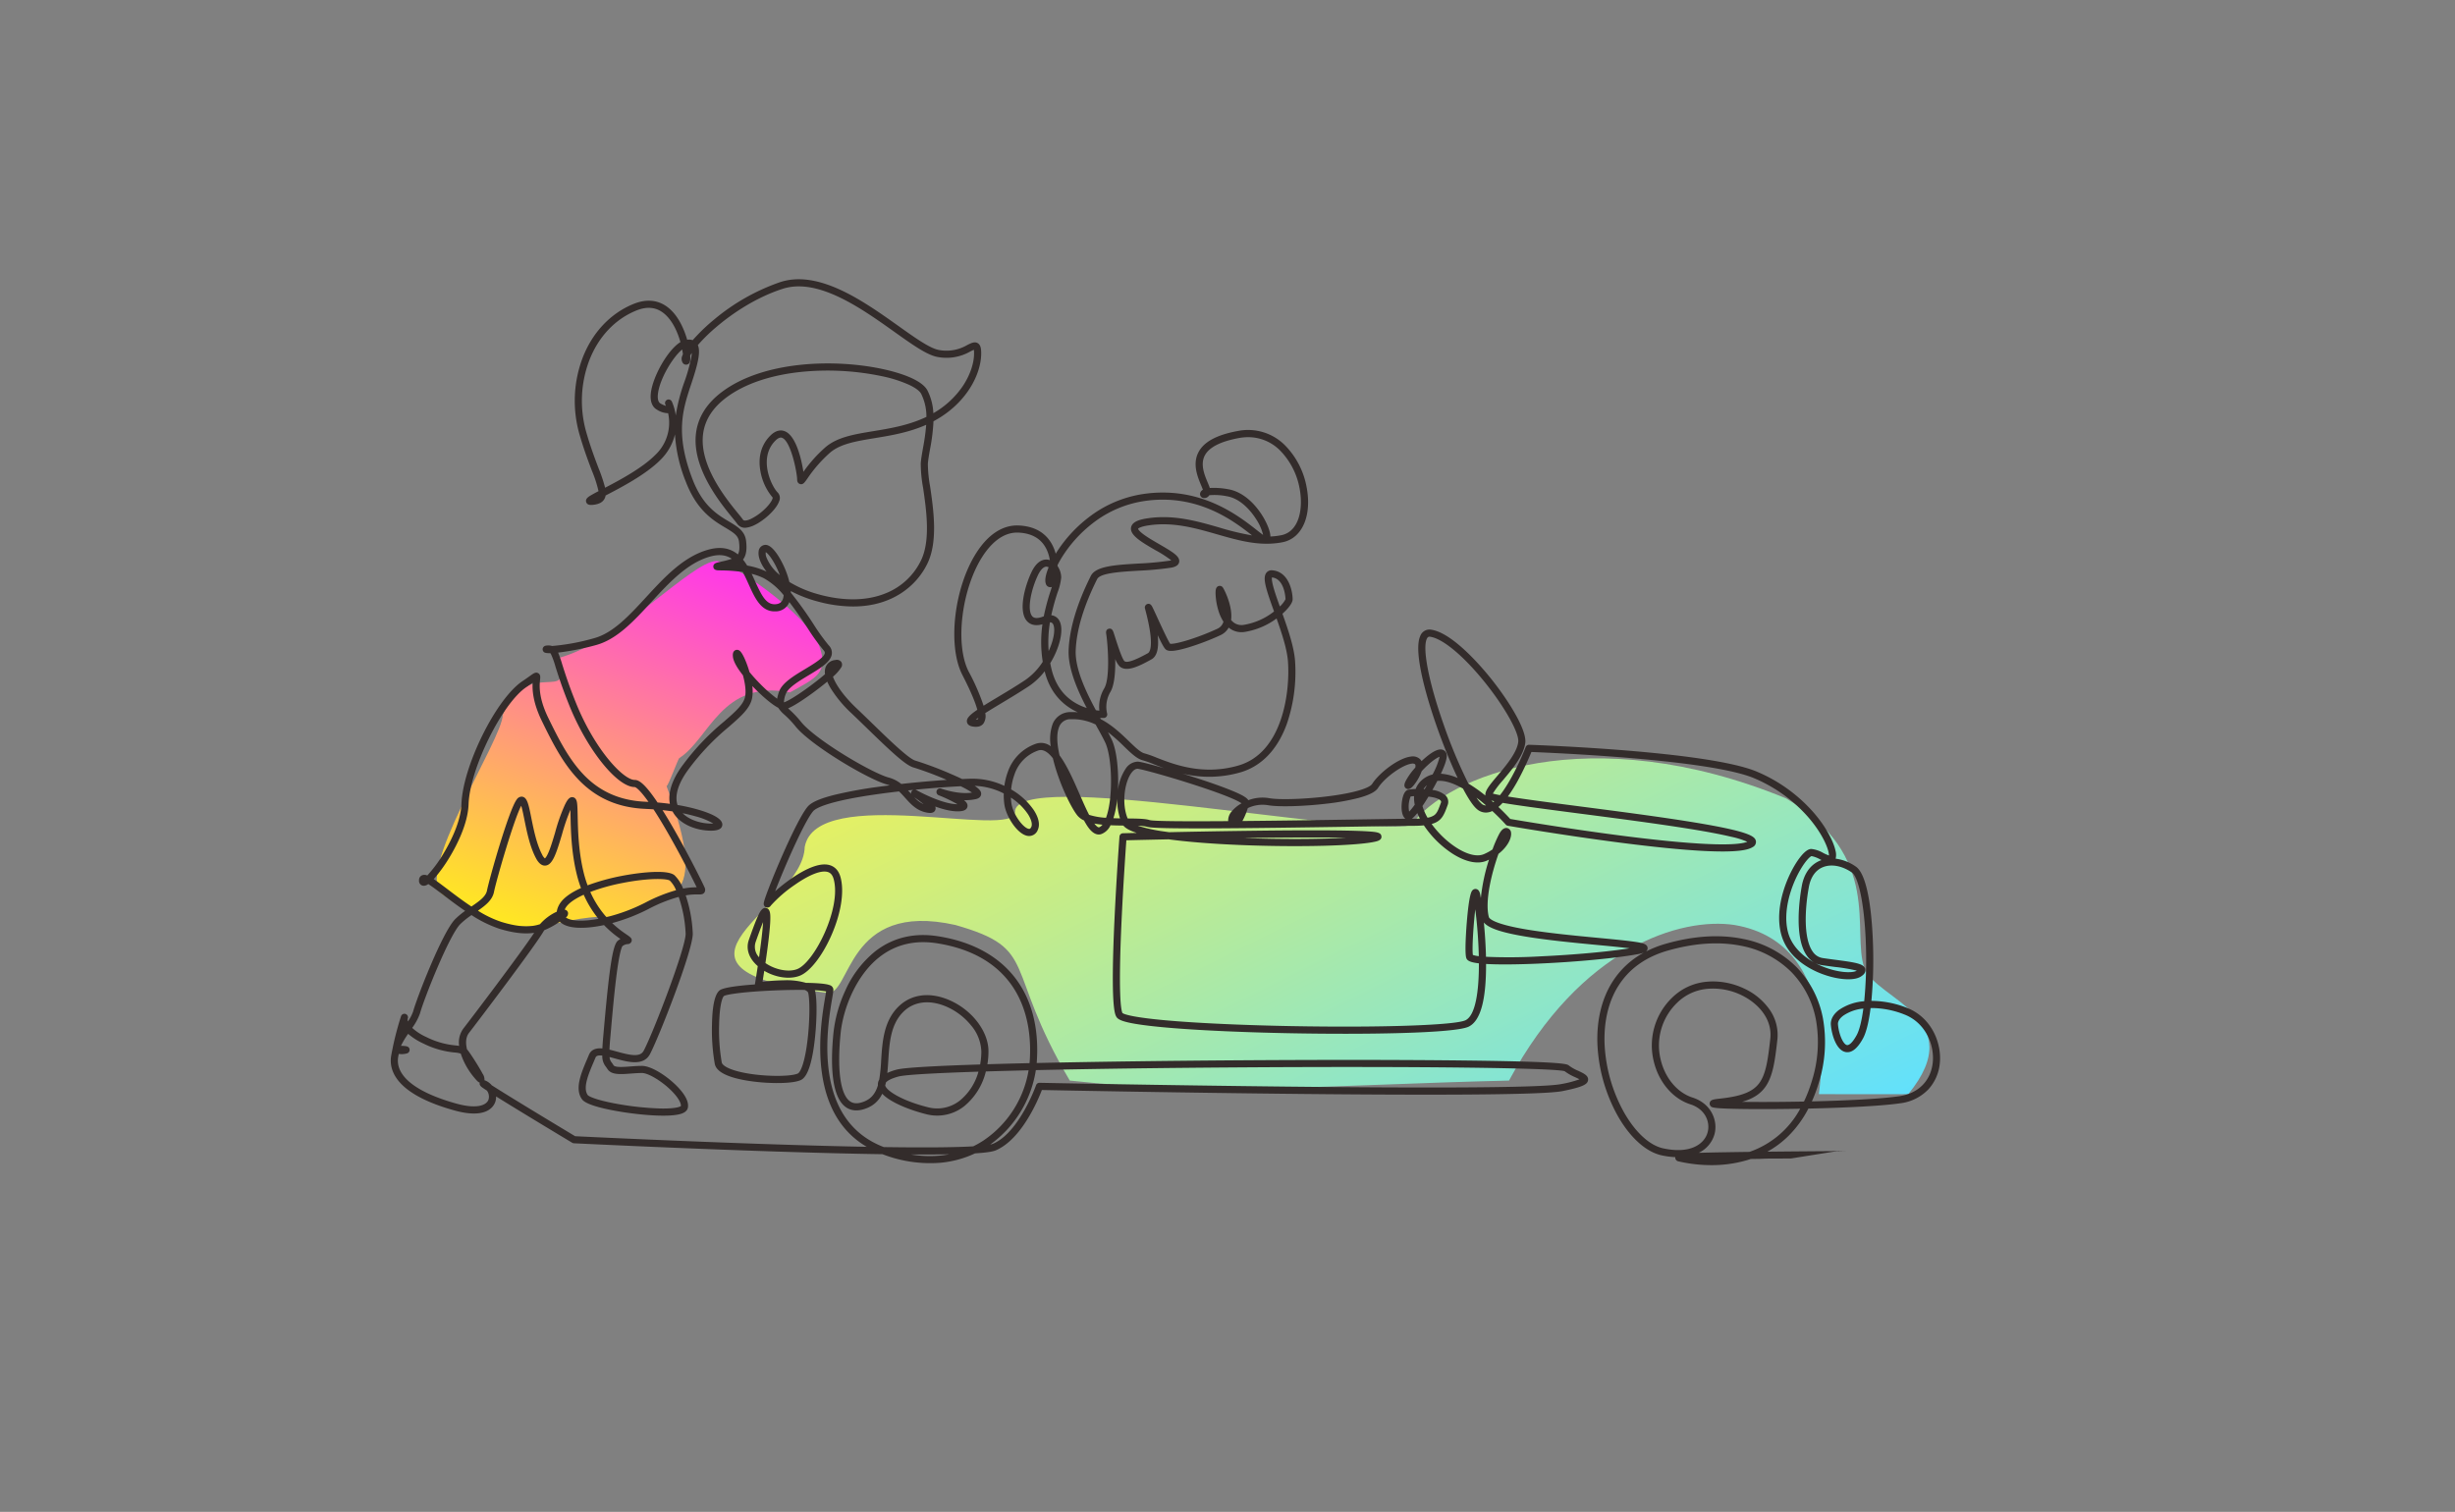 <svg xmlns="http://www.w3.org/2000/svg" xmlns:xlink="http://www.w3.org/1999/xlink" width="940" height="579" viewBox="0 0 940 579">
  <rect x="0" y="0" width="940" height="579" fill="#808080" stroke="none"/>
  <defs>
    <linearGradient id="linear-gradient" x1="-0.011" y1="0.057" x2="0.939" y2="0.598" gradientUnits="objectBoundingBox">
      <stop offset="0" stop-color="#5fe0ff"/>
      <stop offset="1" stop-color="#e5f063"/>
    </linearGradient>
    <linearGradient id="linear-gradient-2" x1="0.716" y1="-0.03" x2="0.293" y2="1" gradientUnits="objectBoundingBox">
      <stop offset="0" stop-color="#fff612"/>
      <stop offset="1" stop-color="#ff38e8"/>
    </linearGradient>
    <clipPath id="clip-path">
      <rect id="Rectangle_1231" data-name="Rectangle 1231" width="593.222" height="339.257" fill="none"/>
    </clipPath>
  </defs>
  <g id="Group_1439" data-name="Group 1439" transform="translate(-961 -97)">
    <g id="Group_1321" data-name="Group 1321" transform="translate(1)">
      <rect id="Rectangle_1189" data-name="Rectangle 1189" width="940" height="579" transform="translate(960 97)" fill="#fff" opacity="0"/>
    </g>
    <g id="Group_1440" data-name="Group 1440" transform="translate(-3494.2 45.424)">
      <path id="Path_1521" data-name="Path 1521" d="M42.314.039c.381-.278-10.677,57.473,32.3,64.777,20.525,3.123,58.85-8.453,86.359-59.578,67.871-1.6,113.405-5.994,168.177,0C354.9,48.922,340.616,55.6,372.938,64.816c42.186,9.461,39.775-27.3,49.227-26,74.061,9.542,9.04,32.418,8.481,55.861-4.458,24.489-80.631,2.69-80.528,13.423.456,16.977-127.421-9.117-151.663-5.117-13.264,18.956-68.363,41.168-143.533,10.338C17.635,91.363,29.907,62.49,24.907,48.411,20.63,36.367-15.88,29.4,8.091.039,8.629-.049,41.523.039,42.314.039Z" transform="translate(5193.962 470.631) rotate(180)" fill="url(#linear-gradient)"/>
      <path id="Path_1522" data-name="Path 1522" d="M59.711,53.78C42.347,6.957,59.363,12.36,76.573,3.189c24.662,3.826,36.056-14.39,68.519,8.928,12.265,6.9-22.756,59.8-22.668,68.966-9.384,22.926-27.681,3.172-20.887,21.629-23.5,5.99-51.438,37.253-60.952,37.253-5.08,0-35.061-20.456-39.333-32.485-3.655-10.29.875-12.1,11.21-17.82C38.644,94.753,43.2,71.992,54.8,64.529,55.26,64.454,59.036,53.78,59.711,53.78Z" transform="translate(4770.128 406.401) rotate(180)" fill="url(#linear-gradient-2)"/>
      <g id="Group_1436" data-name="Group 1436" transform="translate(4604.818 158.521)">
        <g id="Group_1435" data-name="Group 1435" transform="translate(0 0)" clip-path="url(#clip-path)">
          <path id="Path_1520" data-name="Path 1520" d="M.926,293.464c1.18-5.456,2.563-9.851,2.925-10.967a2.783,2.783,0,0,1,.135-.389,1.365,1.365,0,0,1,2.542.986l-.037.114a2.157,2.157,0,0,0,.079,1.023,16.1,16.1,0,0,0,1.985-3.783c1.418-5.2,11.231-30.511,16.128-35.406a30.351,30.351,0,0,1,3.791-3.145c-3.05-2.069-5.929-4.256-8.42-6.148-1.921-1.459-4.161-3.161-5.69-4.135a2.886,2.886,0,0,1-1.755.666,1.839,1.839,0,0,1-1.781-2.05A1.994,1.994,0,0,1,11.9,228.3a2.461,2.461,0,0,1,2.083.045,49.622,49.622,0,0,0,6.535-8.966c2.35-3.977,6.326-11.658,6.55-18.424.225-6.744,3.227-16.58,8.029-26.312,4.839-9.8,10.564-17.549,15.315-20.717,1.247-.831,2.177-1.5,2.856-1.984,1.506-1.08,2.262-1.621,3.208-1.069.909.531.8,1.5.7,2.435-.218,2.009-.729,6.714,3.108,14.615,4.136,8.517,8.016,16.04,13.618,21.864,6.287,6.536,14.048,9.91,23.724,10.314q.527.022,1.051.049c-3.78-5.336-5.093-5.658-5.284-5.674-6.7,0-18.115-14.2-24.93-31.013-2.863-7.063-4.414-11.982-5.439-15.237a29.708,29.708,0,0,0-1.666-4.623,2.237,2.237,0,0,0-.276-.4c-2.066.036-2.372-.321-2.608-.6a1.4,1.4,0,0,1-.193-1.471c.413-.883,1.385-.883,2.166-.883a4.008,4.008,0,0,1,1.319.2A83.163,83.163,0,0,0,77.733,137.5c7.344-1.944,13.517-8.651,20.051-15.752,6.969-7.573,14.175-15.4,23.535-18.113,5.239-1.517,8.876-.487,11.58,1.74.613-1.019.736-2.515.437-4.9-.287-2.293-1.983-3.4-5.207-5.326C123.542,92.414,117.26,88.669,113,77.6a57.769,57.769,0,0,1-4.175-18.188,20.414,20.414,0,0,1-5.65,9.847c-5.556,5.555-14.77,10.365-20.912,13.561a3.968,3.968,0,0,1-.513,1.422c-.708,1.175-2,1.864-3.964,2.109-.95.119-2.539.317-2.956-1.02-.407-1.306.948-2.092,2.037-2.723.7-.405,1.617-.9,2.68-1.452a46.37,46.37,0,0,0-2.538-7.839c-1.438-3.8-3.227-8.522-4.885-14.4a46.585,46.585,0,0,1,1.317-28.759C77.177,20.438,84.078,13.1,92.877,9.489c7.794-3.2,14.377-.286,18.536,8.2a33.512,33.512,0,0,1,2.083,5.478,4.638,4.638,0,0,1,2.111.167,71.146,71.146,0,0,1,8.3-7.979A79.943,79.943,0,0,1,149.116,1.1c6.65-2.169,14.333-1.133,23.489,3.168C180.332,7.9,187.8,13.214,194.387,17.9c6.354,4.522,11.842,8.428,15.288,9.146a15.681,15.681,0,0,0,11.054-1.854c1.535-.768,2.861-1.431,4.046-.7,1.077.665,1.3,2.036,1.3,3.889,0,8.084-5.739,19.339-18.272,26.01A73.76,73.76,0,0,1,206.481,65.1c-.383,2.179-.715,4.061-.826,5.607a51.881,51.881,0,0,0,.869,8.717c1.285,8.835,3.045,20.934-1,29.361-4.177,8.7-13.6,16.533-28.523,16.533a52.156,52.156,0,0,1-13.428-1.885,48.079,48.079,0,0,1-10.4-4.02q.016.268.022.528c0,.03,0,.059,0,.089a142.127,142.127,0,0,1,8.669,12.059,77.548,77.548,0,0,0,5.848,8.129,4.009,4.009,0,0,1,1.168,3.358c-.433,3-4.336,5.348-8.856,8.072-3.7,2.23-7.895,4.756-8.739,7.12a9.006,9.006,0,0,0-.735,3.262c1-.233,4.8-2.358,10.351-6.5,2.184-1.627,3.976-3.072,5.379-4.283a5.665,5.665,0,0,1,.15-2.49,4.3,4.3,0,0,1,3.778-2.936,2.172,2.172,0,0,1,2.266.694,1.927,1.927,0,0,1,.023,2.112,15.886,15.886,0,0,1-3.174,3.577c1,2.912,3.969,7.314,8.99,12.071,1.964,1.86,4.047,3.885,6.062,5.843,6.238,6.062,14,13.607,16.531,14.24a134.374,134.374,0,0,1,13.523,5.078c1.682.722,3.123,1.373,4.356,1.964,1.118-.053,2.153-.093,3.092-.122a28.924,28.924,0,0,1,13.067,2.738,24.684,24.684,0,0,1,1.3-5.269A17.386,17.386,0,0,1,247,177.9a6.014,6.014,0,0,1,5.7.954,17.252,17.252,0,0,1,.743-8.573,7.275,7.275,0,0,1,6.951-4.521,22.746,22.746,0,0,1,2.676.073c-4.59-2.054-10.4-6.433-12.7-15.7a25.661,25.661,0,0,1-5.882,5.6c-3.475,2.317-7.3,4.609-10.671,6.632-2.029,1.217-4.284,2.569-6.189,3.787a5.23,5.23,0,0,1-.67,3.958c-.876,1.16-2.348,1.543-4.374,1.138-1.507-.3-1.878-1.188-1.964-1.69-.23-1.324.895-2.595,3.97-4.681-.658-2.469-2.239-6.57-5.735-13.369-5.753-11.185-3.162-33.513,5.436-46.844,4.567-7.081,10.193-10.668,16.261-10.36,9.357.468,12.8,6.221,14.053,10.8a51.943,51.943,0,0,1,12.5-13.823,44.961,44.961,0,0,1,20.972-9.03c21.812-3.23,36.438,8.255,43.467,13.774.986.774,1.807,1.419,2.465,1.881a19.03,19.03,0,0,0-2.707-6.1c-1.473-2.317-5.515-7.8-11.223-8.717a23.655,23.655,0,0,0-6.678-.377,2.186,2.186,0,0,1-2.6.977,1.544,1.544,0,0,1-.866-1.869,2.058,2.058,0,0,1,1.029-1.2c-.175-.5-.448-1.156-.67-1.687-1.37-3.278-3.44-8.233-.963-12.813,2.117-3.912,6.988-6.526,14.893-7.99a19.943,19.943,0,0,1,18.042,5.337,30.588,30.588,0,0,1,8.418,16.195c2.076,10.935-1.727,19.594-9.247,21.056-8.622,1.676-16.641-.624-25.131-3.058-8.206-2.353-16.691-4.786-25.972-3.428-3.437.5-4.1,1.2-4.2,1.321.03.133.281.837,2.307,2.306,1.615,1.172,3.76,2.415,5.835,3.617,5.4,3.13,7.985,4.728,7.6,6.825-.307,1.69-2.461,2.049-3.169,2.167a122.01,122.01,0,0,1-12.411,1.148c-6.866.405-14.648.865-15.826,3.22-5.133,10.269-7.895,19.449-8.209,27.286-.279,6.977,3.8,15.629,7.729,22.918.495.078.942.132,1.33.169a13.831,13.831,0,0,1,1.862-8.532c2.45-4.083,1.273-17.756.751-20.882-.239-1.435.519-1.84.992-1.954,1.249-.3,1.662.914,1.859,1.5.134.4.313.962.527,1.634.72,2.267,2.632,8.289,3.574,9.231.86.86,3.9-.153,9.044-3.012.493-.273,2.76-2.351-.968-16.437-.068-.259-.122-.462-.156-.6a1.407,1.407,0,0,1,.856-1.774c.522-.183,1.272-.161,1.877.989.121.23.285.562.5,1.016.4.831.915,1.963,1.518,3.273,1.431,3.113,4.046,8.8,4.871,9.934.6.1,2.666-.1,7.034-1.471a94.708,94.708,0,0,0,11-4.254,4.229,4.229,0,0,0,2.369-2.728,17.037,17.037,0,0,1-2-4.482,25.328,25.328,0,0,1-.973-5.346c-.164-2.37.084-3.353.945-3.757a1.446,1.446,0,0,1,1.84.551c.57.854,3.807,7.191,3.115,12.378q.07.082.142.162a5,5,0,0,0,4.694,1.714,25.228,25.228,0,0,0,11.293-4.89c.108-.081.214-.162.318-.242-3.084-8.581-4.494-12.8-2.945-14.818a2.514,2.514,0,0,1,2.314-.939c6.356.53,7.748,8.195,7.748,11.1,0,1.449-1.786,3.633-3.9,5.527,2.18,6.1,4.435,12.741,4.827,18.038a61.5,61.5,0,0,1-3.092,23.992c-3.532,9.887-9.7,16.359-17.842,18.716a43.234,43.234,0,0,1-22.137.48c2.071.638,4.211,1.316,6.348,2.015,5.3,1.735,9.745,3.337,12.854,4.634,3.567,1.488,5.352,2.506,5.98,3.533a15.287,15.287,0,0,1,7.964-.787c3.63.682,12.9.426,21.571-.594,11.8-1.388,16.992-3.469,17.857-4.829,2.734-4.3,10.141-9.989,14.889-10.509a4.031,4.031,0,0,1,3.469,1,3.253,3.253,0,0,1,.571.767l.015-.015c2.142-2.038,5.142-4.467,7.264-4.468h0a2.312,2.312,0,0,1,2.149,1.287c.246.492.9,1.81-2.019,8.006a18.9,18.9,0,0,1,6.43,1.648c-2.8-5.906-5.66-13.051-7.941-19.542-2.909-8.276-9.355-28.239-6.394-34.852a3.771,3.771,0,0,1,4.27-2.4c8.436,1.3,19.841,14.962,23.135,19.119,6.785,8.562,13.379,19.35,12.813,24.149-.576,4.9-5,10.152-8.553,14.372a35.985,35.985,0,0,0-3.875,5.106c.59.177,1.521.382,2.733.609,4.186-5.236,8.251-14.289,9.85-18.417a1.353,1.353,0,0,1,1.319-.872c2.8.095,68.679,2.418,87.26,10.315a59.63,59.63,0,0,1,21.548,15.5c5.21,5.964,7.8,11.508,8.486,14.707a6.147,6.147,0,0,1,.062,3.09,17.28,17.28,0,0,1,7.729,3.03c5.374,3.7,6.422,23.046,6.623,31.195a170.152,170.152,0,0,1-.662,20.238,37.165,37.165,0,0,1,13.718,2.713c9.373,3.692,13.359,13.568,12.453,21.415a17.056,17.056,0,0,1-4.332,9.73,17.892,17.892,0,0,1-10.744,5.348c-6.468.947-19.363,1.684-35.217,2.033a41.746,41.746,0,0,1-7.759,10.6,36.794,36.794,0,0,1-7.943,5.91c7.895-.085,17.151-.162,27.7-.231,8.253-.053-9.875-.1,0-.145l-18.662,2.979c-24.739.108,0,0-15.4.192q-.665.225-1.344.428a47.892,47.892,0,0,1-13.733,1.929,55.687,55.687,0,0,1-12.611-1.446,1.442,1.442,0,0,1-1.213-1.572c0-.014,0-.028.005-.041a30.761,30.761,0,0,1-5.262-.7c-5.973-1.3-12.106-6.841-16.825-15.206a62.193,62.193,0,0,1-7.747-27.745c-.269-8.76,1.628-16.724,5.485-23.03a32.374,32.374,0,0,1,12.292-11.631,13.382,13.382,0,0,1-2.413.6c-8.381,1.543-23.841,3-38.471,3.616-7.22.306-13.427.371-17.948.188q-.831-.034-1.565-.076c.036,13.9-2.128,21.747-6.613,23.989-5.177,2.589-39.649,3.122-69.486,2.522-16.716-.336-32.176-1.02-43.532-1.926-6.23-.5-11.183-1.055-14.72-1.658-5.264-.9-6.7-1.753-7.246-2.76s-2.21-4.1-.684-37.077c.746-16.131,1.9-31.726,1.916-31.881a1.365,1.365,0,0,1,1.327-1.263c.068,0,2.011-.051,5.3-.128-3.09-.992-4.464-1.975-5.142-2.817-1.633-.019-3.3-.048-4.92-.124a6.307,6.307,0,0,1-3.645,3.426,3.094,3.094,0,0,1-.853.122c-2.473,0-4.3-3.065-5.035-4.3q-.31-.519-.62-1.089a7.14,7.14,0,0,1-2.3-1.632c-1.794-1.993-5.145-8.345-7.648-15.525a66.6,66.6,0,0,1-1.959-6.645c-1.831-2.345-3.727-3.639-5.635-2.975a14.552,14.552,0,0,0-9.086,9.218,22.586,22.586,0,0,0-1.259,5.684,26.507,26.507,0,0,1,8.59,7.81c1.954,2.937,2.529,5.654,1.621,7.65a3.563,3.563,0,0,1-3.815,2.348c-3.861-.532-8.241-7.145-8.984-11.984a24.72,24.72,0,0,1-.242-4.284,26.593,26.593,0,0,0-11.138-2.909c2.207,1.462,2.49,2.337,2.484,3.059,0,.468-.205,1.6-1.976,2.007a18.626,18.626,0,0,1-4.586.418c1.073.854,1.446,1.6,1.318,2.427-.255,1.632-2.3,1.778-2.973,1.826-2.8.2-6.248-.687-9.37-1.821a1.737,1.737,0,0,1,.011,1.367c-.64,1.516-2.682,1.079-3.554.892-3.674-.787-5.856-3.218-7.966-5.569-.777-.867-1.538-1.714-2.362-2.474-2.328.267-4.659.556-6.95.869-20.662,2.818-25.022,5.639-25.938,6.722-3.445,4.069-11.14,21.817-14.533,30.645,5.24-4.625,14.38-11.19,20.186-10.171,1.681.294,3.882,1.353,4.826,4.725,1.543,5.509.239,13.853-3.486,22.321-3.5,7.963-8.291,14.054-12.2,15.518s-9.259.6-13.5-1.922c-.256,1.672-.484,3.114-.653,4.164,1.858-.212,4.892-.5,8.029-.534a26.383,26.383,0,0,1,8.569.971c3.945.06,7.646.29,9.153.886a1.922,1.922,0,0,1,1.323,1.387c.107.535-.006,1.252-.413,3.655-.95,5.609-2.927,17.28-1.13,28.952,2.175,14.131,9.207,23.556,20.9,28.019,17.774.256,28.2.065,34.242-.289a36.5,36.5,0,0,0,3.845-2.183,40.341,40.341,0,0,0,17.344-26.927c-5.894.137-11.365.282-16.357.434a24.67,24.67,0,0,1-8.23,13.26,16.638,16.638,0,0,1-14.75,3.071c-5.229-1.308-13.247-4.147-16.7-7.8a10.684,10.684,0,0,1-5.639,5.41c-3.342,1.413-6.173,1.292-8.414-.36-5.738-4.229-5.675-17.784-4.613-28.41a51.6,51.6,0,0,1,4.465-16,40.445,40.445,0,0,1,11.626-15.262c6.757-5.214,14.831-7.124,23.993-5.677,25.56,4.037,39.341,21.3,37.808,47.365-.023.389-.051.779-.085,1.167,23.267-.511,51.335-.866,78.639-1.046,32.033-.21,62.09-.182,84.634.08,38.811.45,39.835,1.347,40.513,1.94a16.481,16.481,0,0,0,3.576,2.022c2.127.992,3.963,1.849,3.76,3.541-.189,1.57-1.707,2.6-9.823,4.227-15.763,3.152-183.364-.1-199.313-.419-1.507,3.931-7.761,18.805-17.568,23.068-.912.4-2.778.861-8.018,1.194a39.528,39.528,0,0,1-13.321,3.6,50.274,50.274,0,0,1-22.125-3.283c-11.677-.174-25.615-.526-41.633-1.051-38.485-1.262-76.151-3.114-76.527-3.132a1.364,1.364,0,0,1-.635-.193c-.088-.052-8.864-5.319-17.5-10.576-4.879-2.971-8.8-5.381-11.652-7.167A5.893,5.893,0,0,1,40,315.111c-.749,2.061-3.773,6.5-15.642,3.2-8.434-2.343-14.8-5.3-18.907-8.8-4.229-3.6-6.052-7.83-5.273-12.24q.1-.555.2-1.1M336.6,96.957a7.394,7.394,0,0,1,.211,1.566,28.2,28.2,0,0,0,4.1-.485c6.943-1.35,8.54-10.208,7.086-17.867a27.807,27.807,0,0,0-7.62-14.728,17.174,17.174,0,0,0-12.095-4.963,19.569,19.569,0,0,0-3.566.336c-6.944,1.286-11.314,3.508-12.989,6.6-1.857,3.433-.159,7.5,1.081,10.461.324.776.608,1.454.8,2.058a29.67,29.67,0,0,1,6.9.459c8.866,1.419,14.944,11.652,16.088,16.56M251.9,142.4q.078-.169.154-.339c2.14-4.806,2.333-8.441,1.574-9.912a1.263,1.263,0,0,0-1.23-.768,47.2,47.2,0,0,0-.5,11.019m-27.876,26.276c.377-.005.649-.068.757-.211a1.187,1.187,0,0,0,.193-.526c-.368.268-.688.515-.95.738m27.128-65.128c-1.906-4.064-5.517-6.258-10.733-6.518-6.371-.32-11.036,4.781-13.831,9.113-3.825,5.931-6.618,14.241-7.662,22.8-1.049,8.593-.189,16.362,2.36,21.316a83.022,83.022,0,0,1,5.7,13.034l.009.031c1.5-.941,3.3-2.026,5.426-3.3,3.347-2.007,7.141-4.282,10.561-6.562a24.546,24.546,0,0,0,6.659-6.966,48.222,48.222,0,0,1-.118-14.358c-3.127.85-4.906-.123-5.871-1.164-3.489-3.764-.933-13.256,1.637-18.719,2.334-4.959,5.18-5.142,6.668-4.809q.2.046.4.109a15.045,15.045,0,0,0-1.2-4.006m1.655,14.362a1.769,1.769,0,0,1-2.015-1.4c-.478-1.432.1-3.763,1.111-6.189a2.02,2.02,0,0,0-.548-.216c-1.177-.262-2.489.943-3.6,3.306-2.708,5.757-4.2,13.44-2.1,15.7.744.8,2.122.827,4.1.076q.141-.054.278-.1a85.633,85.633,0,0,1,2.685-9.986c.141-.444.279-.876.408-1.289a1.662,1.662,0,0,1-.31.094m6.733,24.1c.329-8.226,3.187-17.78,8.494-28.4,1.883-3.767,9.4-4.211,18.107-4.725a119.927,119.927,0,0,0,12.123-1.116c.236-.039.425-.08.575-.119a44.072,44.072,0,0,0-5.93-3.818c-5.385-3.119-10.036-5.813-9.461-8.805.448-2.328,3.7-3.095,6.49-3.5,9.862-1.443,18.636,1.072,27.119,3.5a101.337,101.337,0,0,0,12.724,3.075c-6.759-5.307-20.731-16.208-41.3-13.159a42.263,42.263,0,0,0-19.709,8.495,49.9,49.9,0,0,0-11.855,13.118c-.637,1.036-1.174,2.007-1.622,2.9q.01.2.016.407a7.948,7.948,0,0,1,1.392,4.353,22.393,22.393,0,0,1-1.39,5.706,86.869,86.869,0,0,0-2.414,8.753,4.012,4.012,0,0,1,3.157,2.211c1.731,3.356.115,10.151-3.552,16.15q.195,1.054.449,2.13c1.618,6.833,5.44,11.616,11.359,14.217a22,22,0,0,0,2.156.814c-3.7-7.116-7.2-15.246-6.925-22.194M342.6,122.524c-.027-.7-.44-7.882-5.2-8.325-.066.328-.108,1.3.594,3.832.564,2.035,1.455,4.569,2.427,7.279a9.564,9.564,0,0,0,2.174-2.786m-18.038,63.7c16.98-4.916,19.834-28.238,18.971-39.884-.348-4.7-2.339-10.745-4.355-16.424a28.067,28.067,0,0,1-12.187,5.145,7.622,7.622,0,0,1-6.153-1.656,6.886,6.886,0,0,1-3.208,2.934,97.662,97.662,0,0,1-12.013,4.593c-6.556,1.987-8.208,1.512-9.017.7-.569-.569-1.457-2.208-2.941-5.318.522,5.078-.273,8.082-2.391,9.258-4.831,2.687-9.76,5.1-12.3,2.556a9.066,9.066,0,0,1-1.56-2.686q0,.156,0,.312c.077,5.973-.555,10.118-1.877,12.321a11.223,11.223,0,0,0-1.256,8.184A1.364,1.364,0,0,1,273,168.023c-.06,0-.57.013-1.4-.047l.273.493c4.4,2.308,7.895,5.678,10.773,8.458,2.368,2.287,4.413,4.261,5.96,4.648a41.471,41.471,0,0,1,4.532,1.6c6.668,2.612,17.828,6.985,31.416,3.051m72.138.183c-.674.635-1.333,1.306-1.953,1.981a18.562,18.562,0,0,1-2.917,5.238c-.574.713-1.77,2.2-3.034,1.385-1.214-.78-.471-2.266-.114-2.98a25.1,25.1,0,0,1,3.6-4.99,4,4,0,0,0,.071-.48,1.156,1.156,0,0,0-.167-.844,1.712,1.712,0,0,0-1.241-.213c-3.511.385-10.374,5.319-12.883,9.262-.974,1.531-3.359,2.763-7.5,3.876a90.2,90.2,0,0,1-12.338,2.2c-8.9,1.048-18.53,1.291-22.394.566a13.011,13.011,0,0,0-7.661,1.127,28.017,28.017,0,0,1-1.322,3.451c-.266.574-.522,1.067-.767,1.491,16.186-.149,34.355-.436,46.387-.627,7.013-.111,12.594-.2,16.013-.238-1.983-1.707-1.388-6.085-1.246-6.963.385-2.37,1.139-3.758,2.239-4.124a15,15,0,0,1,2.949-.309,8.722,8.722,0,0,1,2.646-3.625,9.528,9.528,0,0,1,3.853-1.945,29.331,29.331,0,0,0,2.7-6.775c-.713.23-2.326,1.095-4.916,3.539m-4.623,14.8a12.438,12.438,0,0,1-.243-3.256,11.81,11.81,0,0,0-1.324.123,10.179,10.179,0,0,0-.716,4.759,5.891,5.891,0,0,0,.165,1.037,24.517,24.517,0,0,0,2.118-2.662m-1.113,5.382h.331c1.017,0,1.929-.02,2.746-.063q-.556-1.063-.973-2.091a13.567,13.567,0,0,1-1.75,1.887c-.121.1-.24.19-.354.268m4.072-4.858a20.8,20.8,0,0,0,1.945,4.474,6.6,6.6,0,0,0,2.444-.884c1.2-.8,1.7-2.186,2.535-4.476l.116-.319a.738.738,0,0,0-.123-.9c-.752-.814-2.6-1.271-4.614-1.505-.763,1.259-1.545,2.487-2.3,3.606m1.7-7.977a6.093,6.093,0,0,0-1.273,1.476l.415.023q.354-.607.72-1.253l.139-.246m27.038-3.653c3.319-3.942,7.45-8.848,7.93-12.933.391-3.319-4.872-12.834-12.241-22.134C411.2,144.624,403,137.683,398.043,136.92a2.078,2.078,0,0,0-.315-.027c-.429,0-.756.191-1.048.843-1.723,3.848.82,16.735,6.478,32.831a188.821,188.821,0,0,0,9.447,22.557,57.635,57.635,0,0,1,6.52,4.6c-.23-1.837,1.66-4.082,4.641-7.622m-8.028,8.443a11.493,11.493,0,0,0,1.941,2.324,2.47,2.47,0,0,0,1.7.641c-1.14-.988-2.366-1.995-3.645-2.965m5.647,1.074c.247.215.491.43.729.642q.21-.166.421-.352c-.443-.1-.822-.2-1.15-.29m2.736,2.483c2.223,2.1,3.844,3.84,4.524,4.588,3.2.546,22.329,3.778,42.232,6.35,34.966,4.52,45.477,3.605,48.542,2.4a31.1,31.1,0,0,0-6.178-1.935c-3.826-.917-9-1.9-15.815-3-12.55-2.03-28.274-4.071-42.147-5.872-15.835-2.055-24.622-3.256-29.544-4.106a18.377,18.377,0,0,1-1.615,1.571M510.164,334.34q4.442-.079,10.08-.151a35.112,35.112,0,0,0,19.428-16.529q-1.721.031-3.48.057c-7.753.112-15.083.113-20.641,0-9.516-.188-9.782-.533-10.265-1.159a1.42,1.42,0,0,1-.183-1.421c.368-.864,1.117-1.054,3.9-1.355,8.2-.886,12.546-2.609,15-5.946,2.547-3.469,3.32-8.974,4.209-16.976.886-7.971-5.138-13.858-11.071-16.71a24.923,24.923,0,0,0-12.823-2.419,18.868,18.868,0,0,0-11.832,5.4,22.712,22.712,0,0,0-6.227,21.8c1.7,7.045,6.368,12.581,12.175,14.447,7.287,2.343,9.777,8.975,8.42,14.025a11.244,11.244,0,0,1-6.049,7.145c2.513-.073,5.647-.144,9.363-.21m-40.335-63.4c-3.58,5.852-5.338,13.294-5.086,21.522a59.377,59.377,0,0,0,7.4,26.487c4.337,7.688,9.814,12.747,15.027,13.88,10.737,2.334,15.894-1.848,17.047-6.139,1.056-3.929-.879-8.871-6.619-10.717-6.706-2.156-12.068-8.441-13.993-16.4a25.388,25.388,0,0,1,6.95-24.373,21.567,21.567,0,0,1,13.518-6.185q1.1-.1,2.226-.1a28.066,28.066,0,0,1,12.024,2.776,24.316,24.316,0,0,1,9.527,7.879,16.871,16.871,0,0,1,3.075,11.594c-.938,8.441-1.773,14.274-4.722,18.29-1.914,2.606-4.641,4.381-8.783,5.573,6.35.09,14.88.062,23.684-.111a54.688,54.688,0,0,0,2.937-7.6,49.419,49.419,0,0,0,1.664-23.641,35.606,35.606,0,0,0-9.358-18.291,36.853,36.853,0,0,0-19.3-10.12c-8.385-1.677-17.784-1.073-27.935,1.8-8.651,2.445-15.136,7.116-19.275,13.882m11.4-14.831a1.538,1.538,0,0,1-.692,1.378,41.56,41.56,0,0,1,7.823-3.056c10.572-2.988,20.4-3.608,29.213-1.845a39.567,39.567,0,0,1,20.72,10.888,38.326,38.326,0,0,1,10.087,19.684,52.147,52.147,0,0,1-1.735,24.957,58.129,58.129,0,0,1-2.514,6.732c13.1-.307,26.333-.94,33.492-1.988,7.193-1.052,11.963-5.8,12.759-12.69.787-6.812-2.65-15.375-10.741-18.562A34.384,34.384,0,0,0,567.11,279.1c-.166,0-.331,0-.494,0-.638,5.024-1.591,9.218-2.907,11.632-2.151,3.944-4.413,5.7-6.727,5.208-3.517-.742-5.261-6.619-5.576-10.388-.172-2.072.946-4.116,3.149-5.754a19.559,19.559,0,0,1,9.621-3.3,163.06,163.06,0,0,0,.683-20.314c-.373-15.136-2.611-27.066-5.44-29.012-3.757-2.582-7.916-3.327-11.124-1.992-2.787,1.16-4.627,3.79-5.321,7.607-1.587,8.725-2.028,19.8,1.491,24.721a5.61,5.61,0,0,0,3.865,2.456c1.681.252,3.354.472,4.971.685,7.723,1.017,10.874,1.513,11.306,3.6.325,1.567-1.318,2.552-1.857,2.876-2.792,1.676-9.249,1.118-15.355-1.324-4.57-1.828-12.592-6.182-14.969-14.8-2.978-10.8,2.739-23.782,7.041-29.432,2.577-3.384,4.012-3.384,4.484-3.384a11.236,11.236,0,0,1,4.535,1.531,16.7,16.7,0,0,0,2.194.964,6.577,6.577,0,0,0-.175-1.307c-.586-2.734-3-7.906-7.872-13.483a56.885,56.885,0,0,0-20.56-14.781c-16.932-7.2-76.993-9.743-85.328-10.064-.718,1.759-2.441,5.818-4.718,10.071a58.183,58.183,0,0,1-4.3,6.974c6.614,1.071,17.38,2.468,27.909,3.834,14.394,1.868,30.709,3.986,43.505,6.092,21.087,3.471,23.173,5.331,23.551,7.083a2.181,2.181,0,0,1-1.219,2.363c-1.595.987-5.341,2.211-19.4,1.442-8.135-.444-18.748-1.508-31.545-3.163-21.76-2.813-42.6-6.411-42.805-6.446a1.368,1.368,0,0,1-.789-.44c-.033-.037-2.068-2.326-5.152-5.2a6.522,6.522,0,0,1-1.1.4,5.146,5.146,0,0,1-4.733-1.083c-1.529-1.259-3.408-4.136-5.4-7.909-3.28-1.88-6.782-3.223-9.826-2.948q-.484.928-1.053,1.966c-.27.493-.551,1-.839,1.5a9.454,9.454,0,0,1,5.052,2.114,3.451,3.451,0,0,1,.758,3.761l-.115.317c-1.327,3.655-2.3,5.831-5.983,6.846,5.293,7.369,14.755,13.836,20.048,11.533a19.127,19.127,0,0,0,3.257-1.788,47.741,47.741,0,0,1,2.585-5.964c.921-1.689,1.94-2.436,3.028-2.22a1.964,1.964,0,0,1,1.505,1.862c.209,1.944-1.235,5.226-4.828,8.008-2.637,7.378-5.275,18.159-3.683,24.207.108.409,1.307,2.56,14.4,4.755,8.378,1.4,18.983,2.413,27.5,3.223,5.031.478,9.376.891,12.566,1.307,4.333.565,6.239.978,6.308,2.562M563.844,279.3a16.407,16.407,0,0,0-7.661,2.7c-1.418,1.054-2.148,2.239-2.057,3.336.316,3.779,1.977,7.639,3.419,7.943.352.074,1.661.016,3.766-3.844,1.047-1.919,1.912-5.5,2.532-10.133m-19.852-58.379c-.484.144-2.085,1.519-4.139,4.99-3.624,6.122-7.054,16.178-4.795,24.37,1.251,4.534,4.818,8.567,9.986,11.4a8.824,8.824,0,0,1-2.8-2.584c-5.053-7.064-2.775-22.3-1.957-26.8.856-4.7,3.327-8.128,6.959-9.639q.289-.12.585-.223l-.553-.272a10.714,10.714,0,0,0-3.285-1.247m1.366,40.933a30.959,30.959,0,0,0,3.051,1.414c5.73,2.292,11.175,2.573,12.935,1.518a66.153,66.153,0,0,0-8.4-1.426c-1.629-.214-3.314-.436-5.02-.692a8.31,8.31,0,0,1-2.566-.814m-126-2.381a205.982,205.982,0,0,0,20.98-.168c12.809-.592,25.73-1.769,34.007-3.074-3.339-.422-7.96-.862-12.248-1.269-8.564-.814-19.222-1.828-27.7-3.249-9.063-1.519-14.019-3.177-15.856-5.376.388,4.02.709,8.609.814,13.136m-137.7-44.615c-.287,3.994-1.2,17.1-1.822,30.577-1.314,28.413-.246,34.353.322,35.573.453.359,3.362,1.822,21.225,3.178,11.45.87,26.793,1.52,43.2,1.832,34.3.652,63.094-.319,66.973-2.258s5.11-11.412,5.091-21.773c-3.592-.409-4.57-1.117-4.865-2.153-.661-2.315.116-12.186.207-13.3.918-11.294,1.86-12.2,2.263-12.591a1.518,1.518,0,0,1,1.541-.373c.976.317,1.242,1.387,1.43,2.456.053.3.107.623.163.973a71.5,71.5,0,0,1,3.123-14.718q-.408.2-.837.384c-3.441,1.5-8.124.533-13.185-2.711a38.627,38.627,0,0,1-10.911-10.81c-1.219.121-2.634.18-4.29.18-2.381,0-9.621.114-18.788.26-49.036.776-79.99,1.069-82.8.134a15.558,15.558,0,0,0-3.613-.41,61.912,61.912,0,0,0,10.3,2.223q.79.117,1.62.231c8.82-.183,19.955-.39,31.032-.533,14.152-.182,25.444-.225,33.563-.128,4.836.058,8.593.168,11.166.326,3.88.238,5.365.462,5.557,1.876.2,1.439-1.466,1.855-2.092,2.012-6.638,1.659-29.253,2.263-51.485,1.374-10.909-.436-20.5-1.191-27.9-2.193-7.779.162-13.729.3-16.191.364m134.955,44.374a174.868,174.868,0,0,0-1.357-17.934c-.716,6.068-1.279,15.122-.915,17.475a10,10,0,0,0,2.272.459M326.639,213.99c14.324.549,29.036.469,39.077-.111-7.348-.136-19.284-.157-38.63.105l-.447.006M282.155,206.5c3.786.038,6.774.077,8.4.622,1.579.462,14.361.515,30.084.4a5.227,5.227,0,0,1,1.364-3.736,13.148,13.148,0,0,1,3.756-3.076c-.868-.651-4.408-2.681-18.416-7.2-9.4-3.034-18.69-5.6-21.148-6.014-1.068-.181-1.991.729-2.577,1.522-2.689,3.639-3.805,11.82-1.468,17.485m-2.923-.037a22.719,22.719,0,0,1-1.057-7.5,37.632,37.632,0,0,1-1.47,7.435c.855.033,1.7.055,2.527.07m-.713-14.555c0,1.306-.026,2.581-.09,3.816a18.881,18.881,0,0,1,3-8.332,5.7,5.7,0,0,1,4.489-2.654,4.461,4.461,0,0,1,.732.061c1.476.246,5.018,1.154,9.521,2.444-1.474-.527-2.819-1.054-4.024-1.526a40.356,40.356,0,0,0-4.2-1.5c-2.256-.564-4.435-2.668-7.195-5.332a67.342,67.342,0,0,0-6.138-5.448c.546,1.021,1.032,1.969,1.443,2.843,1.518,3.224,2.438,9.064,2.462,15.624m-7.32,17.981a2.7,2.7,0,0,0,1.31-1.015c-1.082-.105-2.126-.244-3.109-.429,1.17,1.557,1.726,1.465,1.8,1.444m-15.128-27.568c2.886,3.9,5.395,9.637,7.739,15,1.247,2.85,2.44,5.578,3.584,7.79a26.744,26.744,0,0,0,6.48,1.127c2.84-7.664,2.349-23.186-.288-28.788-.864-1.836-2.108-4.074-3.548-6.665l-.149-.268a19.943,19.943,0,0,0-9.409-2.029,4.547,4.547,0,0,0-4.525,2.864c-1.128,2.642-.86,6.651.116,10.973M237.66,200.789c.652,4.243,4.525,9.4,6.659,9.694.212.03.569.079.957-.774.482-1.059-.058-2.978-1.408-5.008a23,23,0,0,0-6.412-6.187,19.549,19.549,0,0,0,.2,2.275m-11.531,94.865a16.291,16.291,0,0,0-3.942-9.924,24.99,24.99,0,0,0-9.507-7.2c-6.294-2.686-12.219-2.005-16.257,1.865-5.024,4.813-5.481,11.97-5.923,18.892-.1,1.564-.2,3.14-.363,4.679a20.3,20.3,0,0,1,3.6-1.285c2.871-.765,14.8-1.426,31.938-1.969a28.178,28.178,0,0,0,.458-5.064m-20.577,21.413a13.991,13.991,0,0,0,12.408-2.574,21.593,21.593,0,0,0,7.059-11.02c-17.143.552-28.1,1.19-30.582,1.852-2.762.737-4.24,1.582-4.849,2.3q-.124.593-.273,1.17c.716,2.278,7.067,5.976,16.238,8.269m31.524-47.62c-6.09-8.081-15.475-13.173-27.892-15.134-8.393-1.325-15.761.4-21.9,5.142-9.06,6.991-14.083,19.791-15.042,29.375-1.382,13.821-.1,23.276,3.516,25.941,1.431,1.055,3.306,1.069,5.731.043,2.751-1.164,4.21-3.333,5.04-6.124-.007-.091-.012-.181-.012-.273a3.64,3.64,0,0,1,.525-1.923,66.624,66.624,0,0,0,.732-7.376c.453-7.1.967-15.14,6.759-20.689,4.866-4.664,11.871-5.541,19.218-2.406,8.754,3.735,15.108,11.991,15.108,19.63a30.762,30.762,0,0,1-.405,4.978c5-.15,10.412-.291,16.132-.422q.066-.692.107-1.389c.688-11.693-1.946-21.85-7.616-29.374m-6.414,61.611c10-4.345,16.362-22.219,16.425-22.4a1.366,1.366,0,0,1,1.288-.914h.028c1.836.037,183.784,3.671,199.693.491a41.228,41.228,0,0,0,7.056-1.829c-.488-.264-1.123-.561-1.611-.788a19.19,19.19,0,0,1-4.076-2.319c-4.208-1.292-57.8-1.916-125.3-1.455-29.453.2-55.911.569-77.166,1.042a43.269,43.269,0,0,1-17.471,28.495,5.988,5.988,0,0,0,1.131-.323m-20.5,4.58q1.874-.173,3.689-.52c-3.4.063-7.465.092-12.307.08q-1.18,0-2.4-.01a42.944,42.944,0,0,0,11.022.45M26.614,246.972c-4.221,4.219-13.892,28.579-15.425,34.194A21.781,21.781,0,0,1,8.213,286.7a20.368,20.368,0,0,0,5.494,3.549,31.219,31.219,0,0,0,11.051,3.167c.5.056.977.11,1.425.181a8.99,8.99,0,0,1,1.635-6.666c3.354-4.31,21.712-28.544,27.1-36.634-3.383.5-7.658.2-13.439-1.592a46.107,46.107,0,0,1-10.558-5.2,31.382,31.382,0,0,0-4.313,3.466m40.443-2.555c1.907,1.421,6.608,1.606,12.487.524a40.821,40.821,0,0,1-5.664-9.236c-3.678,1.68-6.2,3.529-7.1,5.343q-.1.2-.175.376l.018,0a1.507,1.507,0,0,1,1.259,1.173,1.888,1.888,0,0,1-.82,1.818m23.154,6.467c.316.215.567.385.755.526.849.637,1.52,1.139,1.254,2.114a1.578,1.578,0,0,1-1.516,1.088,3.577,3.577,0,0,0-1.989.782c-.269.346-1.169,2.215-2.4,12.128-.787,6.345-1.449,13.826-1.932,19.288-.11,1.243-.211,2.387-.3,3.4-.186,2.048-.3,3.613-.344,4.828.918.216,1.877.481,2.86.752,5.138,1.417,8.88,2.224,10.233-.314,3.659-6.86,16.08-39.25,16.08-44.831a49.726,49.726,0,0,0-2.667-14.11,57.787,57.787,0,0,0-11.585,4.652,71.286,71.286,0,0,1-13.882,5.383,39.944,39.944,0,0,0,5.435,4.314m7.2-12.125a61.377,61.377,0,0,1,11.828-4.782,10.926,10.926,0,0,0-2.359-3.649c-.9-.786-7.713-1.167-18.1.873A75.637,75.637,0,0,0,76.4,234.649a38.012,38.012,0,0,0,6.182,9.643,67.966,67.966,0,0,0,14.826-5.533m-24.575-5.608a47.457,47.457,0,0,1-1.646-5.382c-2.053-8.44-2.23-16.648-2.347-22.08-.018-.852-.037-1.715-.064-2.489a78.915,78.915,0,0,0-3.221,9.428c-2.219,7.433-3.606,11.652-6.3,11.915-2.063.206-3.313-2.177-3.724-2.958-2.291-4.351-3.456-10.13-4.392-14.774-.365-1.81-.795-3.943-1.186-5.185-2.868,5.37-9.561,28.665-10.438,33.047-.607,3.038-3.19,5.1-6.132,7.146a41.082,41.082,0,0,0,8.911,4.275c7.045,2.186,11.449,2.027,14.85.892a19.134,19.134,0,0,1,6.415-4.783,7.577,7.577,0,0,1,.774-2.376c1.37-2.741,4.673-4.948,8.5-6.676m24.679-30.326c-10.413-.434-18.78-4.081-25.578-11.149-5.879-6.111-9.867-13.834-14.107-22.563-3.42-7.041-3.661-11.837-3.5-14.577-.628.447-1.417,1-2.4,1.658-9.27,6.182-21.679,31.33-22.131,44.848-.252,7.616-4.679,16.01-7.295,20.336a57.988,57.988,0,0,1-5.347,7.532c-.251.292-.489.558-.714.8,1.339.893,3.038,2.169,5.266,3.861,2.7,2.049,5.862,4.453,9.178,6.651,2.967-2.026,5.5-3.8,5.954-6.087.935-4.671,8.379-30.883,11.384-34.888a2.318,2.318,0,0,1,1.855-1.1,1.888,1.888,0,0,1,.416.047c1.774.4,2.291,2.967,3.322,8.079.9,4.472,2.023,10.038,4.132,14.042a4.213,4.213,0,0,0,1.066,1.479c.191-.141.77-.72,1.646-2.931.759-1.914,1.5-4.391,2.282-7.014a70.88,70.88,0,0,1,3.712-10.532c.731-1.461,1.639-3.279,3.169-2.935,1.352.3,1.5,1.927,1.583,2.9.1,1.072.127,2.52.166,4.354.115,5.313.288,13.343,2.271,21.493a44.541,44.541,0,0,0,1.518,4.98,82.232,82.232,0,0,1,12.9-3.58c6.28-1.234,17.648-2.676,20.42-.249a14.411,14.411,0,0,1,3.266,5.076,26.062,26.062,0,0,1,5.188-.488c-1.479-3.087-5.743-11.512-10.32-19.582-2.471-4.358-4.515-7.707-6.2-10.279q-1.5-.107-3.1-.175m35.243-93.742-.054.028.085.009-.03-.037m-27.949-95.84c-3.046-2.585-6.609-2.987-10.9-1.228-8.1,3.321-14.46,10.111-17.921,19.12a43.8,43.8,0,0,0-1.238,27.039c1.626,5.761,3.392,10.425,4.811,14.172a58.919,58.919,0,0,1,2.515,7.487c5.952-3.107,14.213-7.557,19.166-12.51a16.93,16.93,0,0,0,5.347-12.96,18.076,18.076,0,0,0-.382-3.064,8.13,8.13,0,0,1-4.186-1.3c-1.382-.744-2.922-2.492-2.409-6.587.788-6.293,6.466-16.406,11.3-19.35-1.056-3.751-2.975-8.163-6.109-10.822m9.856,15.945c.218,2.722-.446,3.1-.84,3.33a1.53,1.53,0,0,1-2.078-.592,2.892,2.892,0,0,1-.112-2.63q.1-.287.24-.6c-.065-.528-.159-1.131-.285-1.79-3.516,2.8-8.545,11.116-9.263,16.849-.177,1.414-.149,3.229.994,3.844a10.771,10.771,0,0,0,2.034.9,3.893,3.893,0,0,0-.138-.369c-.031-.068-.049-.105-.05-.108a1.365,1.365,0,0,1,2.442-1.221l.009.018c.043.087.1.2.153.335a19.818,19.818,0,0,1,1.363,5,68.269,68.269,0,0,1,3.382-13.058,67.4,67.4,0,0,0,2.53-9.022,15.6,15.6,0,0,0,.229-1.864c-.242.362-.445.691-.61.985m49.612,91.607c9.4,2.506,18.064,2.344,25.066-.469A25.429,25.429,0,0,0,203.063,107.6c3.684-7.677,1.994-19.3.759-27.787a51.448,51.448,0,0,1-.89-9.305c.121-1.686.48-3.726.86-5.885a83.142,83.142,0,0,0,1.226-8.879c-6.7,2.965-13.595,4.1-19.692,5.1-7.131,1.172-13.29,2.185-17.25,5.679a51.982,51.982,0,0,0-8.507,9.745c-1.165,1.668-1.751,2.506-2.895,2.145-.491-.154-1.076-.588-1.076-1.777,0-2.328-2.294-14.472-5.709-15.887-.272-.113-1.1-.456-2.632,1.076-6.624,6.624-1.58,17.37.927,19.878A3,3,0,0,1,148.719,85c-.611,1.8-2.491,4.132-5.028,6.24-1.244,1.033-4.447,3.477-7.328,3.855a3.61,3.61,0,0,1-3.736-1.457c-.281-.421-.91-1.191-1.707-2.165-4.694-5.741-15.686-19.185-14.048-32.489.759-6.162,4.138-11.518,10.043-15.918,15.983-11.909,43.509-12.744,62.318-8.48,5.11,1.158,14.019,3.739,16.268,8.01a21.4,21.4,0,0,1,2.254,8.7,33.885,33.885,0,0,0,11.239-10.333c2.764-4.122,4.35-8.707,4.35-12.58a8.819,8.819,0,0,0-.082-1.368c-.359.142-.872.4-1.311.619a18.322,18.322,0,0,1-12.833,2.085c-4.006-.835-9.438-4.7-16.314-9.594-6.494-4.621-13.855-9.86-21.36-13.386-8.5-3.992-15.524-4.987-21.482-3.043-11.711,3.819-21.1,10.97-25.653,14.893a64.259,64.259,0,0,0-6.725,6.623c1.147,2.614-.023,7.369-2.479,14.739-3.261,9.782-6.342,19.021.444,36.663,3.92,10.192,9.5,13.517,13.978,16.189,3.248,1.937,6.053,3.609,6.519,7.332.445,3.551-.038,5.767-1.175,7.242a20.971,20.971,0,0,1,1.595,2.268,29.531,29.531,0,0,1,7.423,2.32c-2.149-2.729-3.308-5.582-3.035-7.669a2.688,2.688,0,0,1,2.653-2.572c2.448,0,4.972,4.167,6.259,6.65a33.937,33.937,0,0,1,2.867,7.564,43.352,43.352,0,0,0,11.643,4.856m-18.95-60.9c2.333-2.332,4.337-2.194,5.608-1.668C155.215,60,157.264,69,158,73.761a53.082,53.082,0,0,1,8.272-9.28c4.548-4.014,11.066-5.085,18.613-6.325,6.024-.99,12.85-2.112,19.314-5.031q.454-.205.9-.42a19.614,19.614,0,0,0-2.011-8.836c-.328-.624-1.361-1.9-4.588-3.421a49.485,49.485,0,0,0-9.867-3.2A101.359,101.359,0,0,0,158.01,35.4c-12.162,1.146-22.35,4.553-29.463,9.853-5.285,3.938-8.3,8.669-8.965,14.063-1.5,12.147,8.979,24.957,13.452,30.427.877,1.072,1.51,1.847,1.865,2.379.324.485,1.509.348,3.022-.351a21.33,21.33,0,0,0,5.987-4.462c1.9-2,2.384-3.35,2.324-3.7a21.235,21.235,0,0,1-4.643-9.845c-.753-3.87-.715-9.417,3.739-13.871M142.9,114.52a23.637,23.637,0,0,0-4.716-1.706c.483.992.933,1.988,1.368,2.951,2.488,5.51,4.244,8.84,7.61,8.7,2.029-.088,3.036-1.108,3.265-3.306.006-.055.011-.111.015-.167a26.394,26.394,0,0,0-7.543-6.47m6.072-1.232c-.324-.864-.7-1.744-1.116-2.626-1.8-3.8-3.562-5.774-4.267-6.154a4.027,4.027,0,0,0,.333,2.177,16.858,16.858,0,0,0,5.05,6.6m9.649,36.02c3.259-1.964,7.315-4.407,7.563-6.123.02-.142.075-.519-.479-1.123A78.632,78.632,0,0,1,159.6,133.6c-2.131-3.2-4.495-6.743-6.988-9.956a5.591,5.591,0,0,1-5.33,3.543c-.117.005-.233.008-.347.008-5.213,0-7.58-5.239-9.87-10.309-.746-1.651-1.481-3.28-2.3-4.764a61.267,61.267,0,0,0-8.233-.614c-.543-.011-.972-.019-1.287-.037-1.066-.061-1.649-.5-1.732-1.307-.046-.441.064-1.237,1.314-1.609.261-.078.632-.171,1.2-.3l.631-.145a32.822,32.822,0,0,0,3.925-1.048c-2.084-1.413-4.77-1.889-8.509-.806-8.627,2.5-15.57,10.043-22.285,17.34-6.812,7.4-13.247,14.395-21.362,16.543A98.489,98.489,0,0,1,64.3,142.956l-.222.024a42.918,42.918,0,0,1,1.547,4.421c1.013,3.214,2.544,8.071,5.365,15.032,7.253,17.891,18.111,29.308,22.4,29.308,1.3,0,3.18.778,7.316,6.552q.7.971,1.447,2.09c1.6.137,3.182.31,4.722.517-.633-3.28.041-7.939,4.424-14.148a94.005,94.005,0,0,1,16.345-17.39c4.313-3.766,7.429-6.487,8.024-9.468.452-2.259-.04-5.374-.816-8.224-1.933-2.445-3.663-5.147-3.845-7.161-.05-.547-.166-1.828.821-2.391a1.564,1.564,0,0,1,1.726.134c1.314.948,2.853,5.069,3.555,7.354.076.249.157.52.24.809,1.108,1.368,2.427,2.843,3.9,4.339a54.167,54.167,0,0,0,6.684,5.891,17.252,17.252,0,0,1,.785-2.8c1.171-3.281,5.609-5.954,9.9-8.54m58.346,51.741a54.087,54.087,0,0,0-7.146-3.426,1.365,1.365,0,0,1,.986-2.546c.066.025,6.371,2.346,11.747,1.517a33.141,33.141,0,0,0-4.331-2.432c-4.758.238-10.889.682-17.374,1.319a1.367,1.367,0,0,1,.407.151c.1.056,9.64,5.4,15.712,5.417m-12.928,0c-1.016-.83-2.306-1.788-3.558-2.649a11.19,11.19,0,0,0,3.558,2.649M199,196.794l.236.263a1.366,1.366,0,0,1,.823-1.5q-.992.1-1.993.2c.32.346.63.692.934,1.03m-3.526-3.5c6.151-.685,12.223-1.207,17.407-1.555l-.291-.123a128.677,128.677,0,0,0-12.341-4.611c-3.026-.758-8.733-6.146-17.772-14.932-2.009-1.952-4.086-3.971-6.037-5.819a47.229,47.229,0,0,1-7.923-9.482,21.831,21.831,0,0,1-1.385-2.665c-2.04,1.7-4.087,3.236-5.073,3.962-2.73,2.014-7.16,5.126-9.922,6.266q.221.207.47.436a40.228,40.228,0,0,1,4.495,4.744c5.4,6.755,27.021,19.582,33.623,21.342a12.837,12.837,0,0,1,4.751,2.437m-52.917,52.9c-1.047,2.527-2.271,5.994-2.866,7.682a5.818,5.818,0,0,0,1.329,5.788c.68-4.77,1.353-10.068,1.538-13.469m17.265,27.075c-.1-.37-.524-.76-1.346-1.1-2.984-.041-6.711,0-11.152.18-12.1.484-18.825,1.542-19.729,2.136-.576.411-1.706,3.236-1.864,10.982a71.98,71.98,0,0,0,1.009,14.514c.09.39.533,1.181,2.49,2.1,3.074,1.448,8.583,2.527,14.737,2.885,6.355.37,10.635-.154,11.921-.8.923-.462,2.77-3.955,3.835-14.119.8-7.649.676-14.668.1-16.784M38.71,308.7c5.823,3.745,21.088,13,31.893,19.485,3.865.188,39.636,1.917,76.143,3.114,14.011.459,25.718.762,35.5.945-9.351-5.475-15.075-14.695-17.045-27.494-1.864-12.108.163-24.073,1.137-29.824.137-.806.276-1.63.353-2.182a28.463,28.463,0,0,0-4.313-.446c.031.087.058.174.083.264.761,2.79.753,10.436-.018,17.786-1,9.531-2.792,15.007-5.329,16.275-2.45,1.225-8.477,1.361-13.3,1.081-3.113-.182-10.879-.85-15.741-3.141-2.288-1.078-3.63-2.41-3.987-3.959A74.909,74.909,0,0,1,123,285.419c.056-2.761.228-11.162,3.007-13.148,1.567-1.119,7.824-1.809,13.42-2.213.147-.9.589-3.612,1.1-7.007q-.34-.3-.66-.61c-2.917-2.86-3.893-6.222-2.748-9.466,1.008-2.856,2.067-5.8,2.986-7.979,1.075-2.548,2.023-4.478,3.592-4.207,1.642.281,1.642,2.5,1.642,3.825,0,3.663-.985,11.2-1.874,17.266,3.632,2.523,8.742,3.593,12.094,2.336,6.554-2.457,17.122-23.441,14.013-34.546-.608-2.172-1.814-2.622-2.668-2.771-2.611-.459-6.974,1.346-12.286,5.078a50.568,50.568,0,0,0-9.068,7.864,1.573,1.573,0,0,1-1.507.782,1.4,1.4,0,0,1-1.132-.886c-.208-.533-.345-.884,1.73-6.313,1.218-3.185,2.891-7.263,4.591-11.189,2.125-4.906,7.391-16.7,10.406-20.262,1.416-1.674,4.682-3.109,10.279-4.517a165.6,165.6,0,0,1,17.374-3.147q1.851-.252,3.729-.485a9.683,9.683,0,0,0-1-.323c-7.056-1.882-29.27-15.048-35.052-22.275a37.317,37.317,0,0,0-4.215-4.444,11.855,11.855,0,0,1-2.378-2.66c-3.319-1.714-7.91-6.27-8.974-7.35-.28-.284-.6-.617-.958-.991a15.558,15.558,0,0,1-.094,4.649c-.778,3.891-4.187,6.868-8.905,10.989a91.647,91.647,0,0,0-15.911,16.908c-3.593,5.09-4.865,9.558-3.726,13.016a67.968,67.968,0,0,1,8.648,2c5.679,1.749,8.538,3.605,8.5,5.517-.032,1.539-1.488,2.32-4.326,2.32-5.4,0-12.031-2.283-14.732-7.381-1.2-.18-2.479-.347-3.842-.492,1.54,2.441,3.221,5.263,5.027,8.444,5.614,9.884,10.614,20.006,11.1,21.221a1.959,1.959,0,0,1-.073,1.871c-.539.785-1.413.773-2.42.757a23.812,23.812,0,0,0-4.756.349,52.59,52.59,0,0,1,2.707,14.7c0,6.581-12.989,39.72-16.4,46.116-2.485,4.663-8.52,3-13.368,1.662-.739-.2-1.439-.393-2.093-.557a3.577,3.577,0,0,0,.809,2.088c.207.283.442.6.7,1.031.561.935,3.807.689,6.414.491,1.46-.111,2.97-.225,4.478-.225,4.115,0,11.306,5.022,14.986,9.513,2.077,2.534,2.95,4.723,2.593,6.505-.371,1.852-2.666,2.372-3.42,2.543-4.557,1.033-13.547.31-20.441-.711-4.355-.645-14.692-2.423-16.62-4.994-2.979-3.974-.382-10.072,1.911-15.452.24-.563.477-1.12.705-1.669.728-1.746,2.318-2.567,4.719-2.448q.205.011.415.029c.056-1.244.166-2.751.334-4.6.092-1.01.193-2.153.3-3.393,2.092-23.65,3.382-31.737,5.309-33.28a6.729,6.729,0,0,1,.97-.648,40.621,40.621,0,0,1-6.29-5.318q-1.573.335-3.108.571c-3.848.589-10.746,1.14-13.711-1.794l-.1-.1-.126.082a29.948,29.948,0,0,1-5.8,3.192c-.156.216-.3.437-.432.664-3.359,5.756-25.806,35.32-28.407,38.662-1.242,1.6-1.371,3.871-.76,6.341q.145.149.283.321c.852,1.064,2.59,3.746,3.869,5.845.761,1.251,1.389,2.34,1.816,3.15a3.794,3.794,0,0,1,.7,2.485,3.418,3.418,0,0,1,.534.2,6.51,6.51,0,0,1,2.29,1.757m73.053-104.221c2.692,2.715,7.218,3.972,10.865,3.972.346,0,.633-.013.869-.032a26.6,26.6,0,0,0-6.8-2.748c-1.329-.381-2.977-.8-4.939-1.192m-28.82,97.914c-.191-.319-.379-.574-.56-.822A6.37,6.37,0,0,1,81,297.309c-1.37-.16-2.287.006-2.587.726-.231.555-.472,1.119-.714,1.689-2,4.7-4.273,10.03-2.238,12.743.306.4,2.755,1.735,10.3,3.169a113.281,113.281,0,0,0,17.417,1.932c6.234.124,7.677-.746,7.913-.932.109-.9-.646-2.439-2.043-4.143-3.456-4.217-9.954-8.513-12.875-8.513-1.4,0-2.862.111-4.272.217-4.043.307-7.534.571-8.962-1.809m-57.857,13.3c7.9,2.194,11.558.661,12.346-1.506a3.878,3.878,0,0,0-.612-3.46q-.414-.269-.75-.492c-.5-.334-.873-.589-1.131-.781-.757-.561-1.046-1.155-.861-1.771a2.45,2.45,0,0,1-.9-.585,16.765,16.765,0,0,1-1.153-1.282,27.673,27.673,0,0,1-5.219-9.258,9.388,9.388,0,0,0-2.352-.425,33.68,33.68,0,0,1-11.92-3.415,24.3,24.3,0,0,1-5.874-3.731,29.794,29.794,0,0,0-2.734,4.578q.607.027,1.035.056c.947.064,2.126.144,2.258,1.36a1.425,1.425,0,0,1-1.24,1.552,7.253,7.253,0,0,1-2.916.139q-.1.538-.2,1.083c-1.277,7.231,6.615,13.6,22.222,17.937" transform="translate(0 -0.004)" fill="#332c2b"/>
        </g>
      </g>
    </g>
  </g>
</svg>

